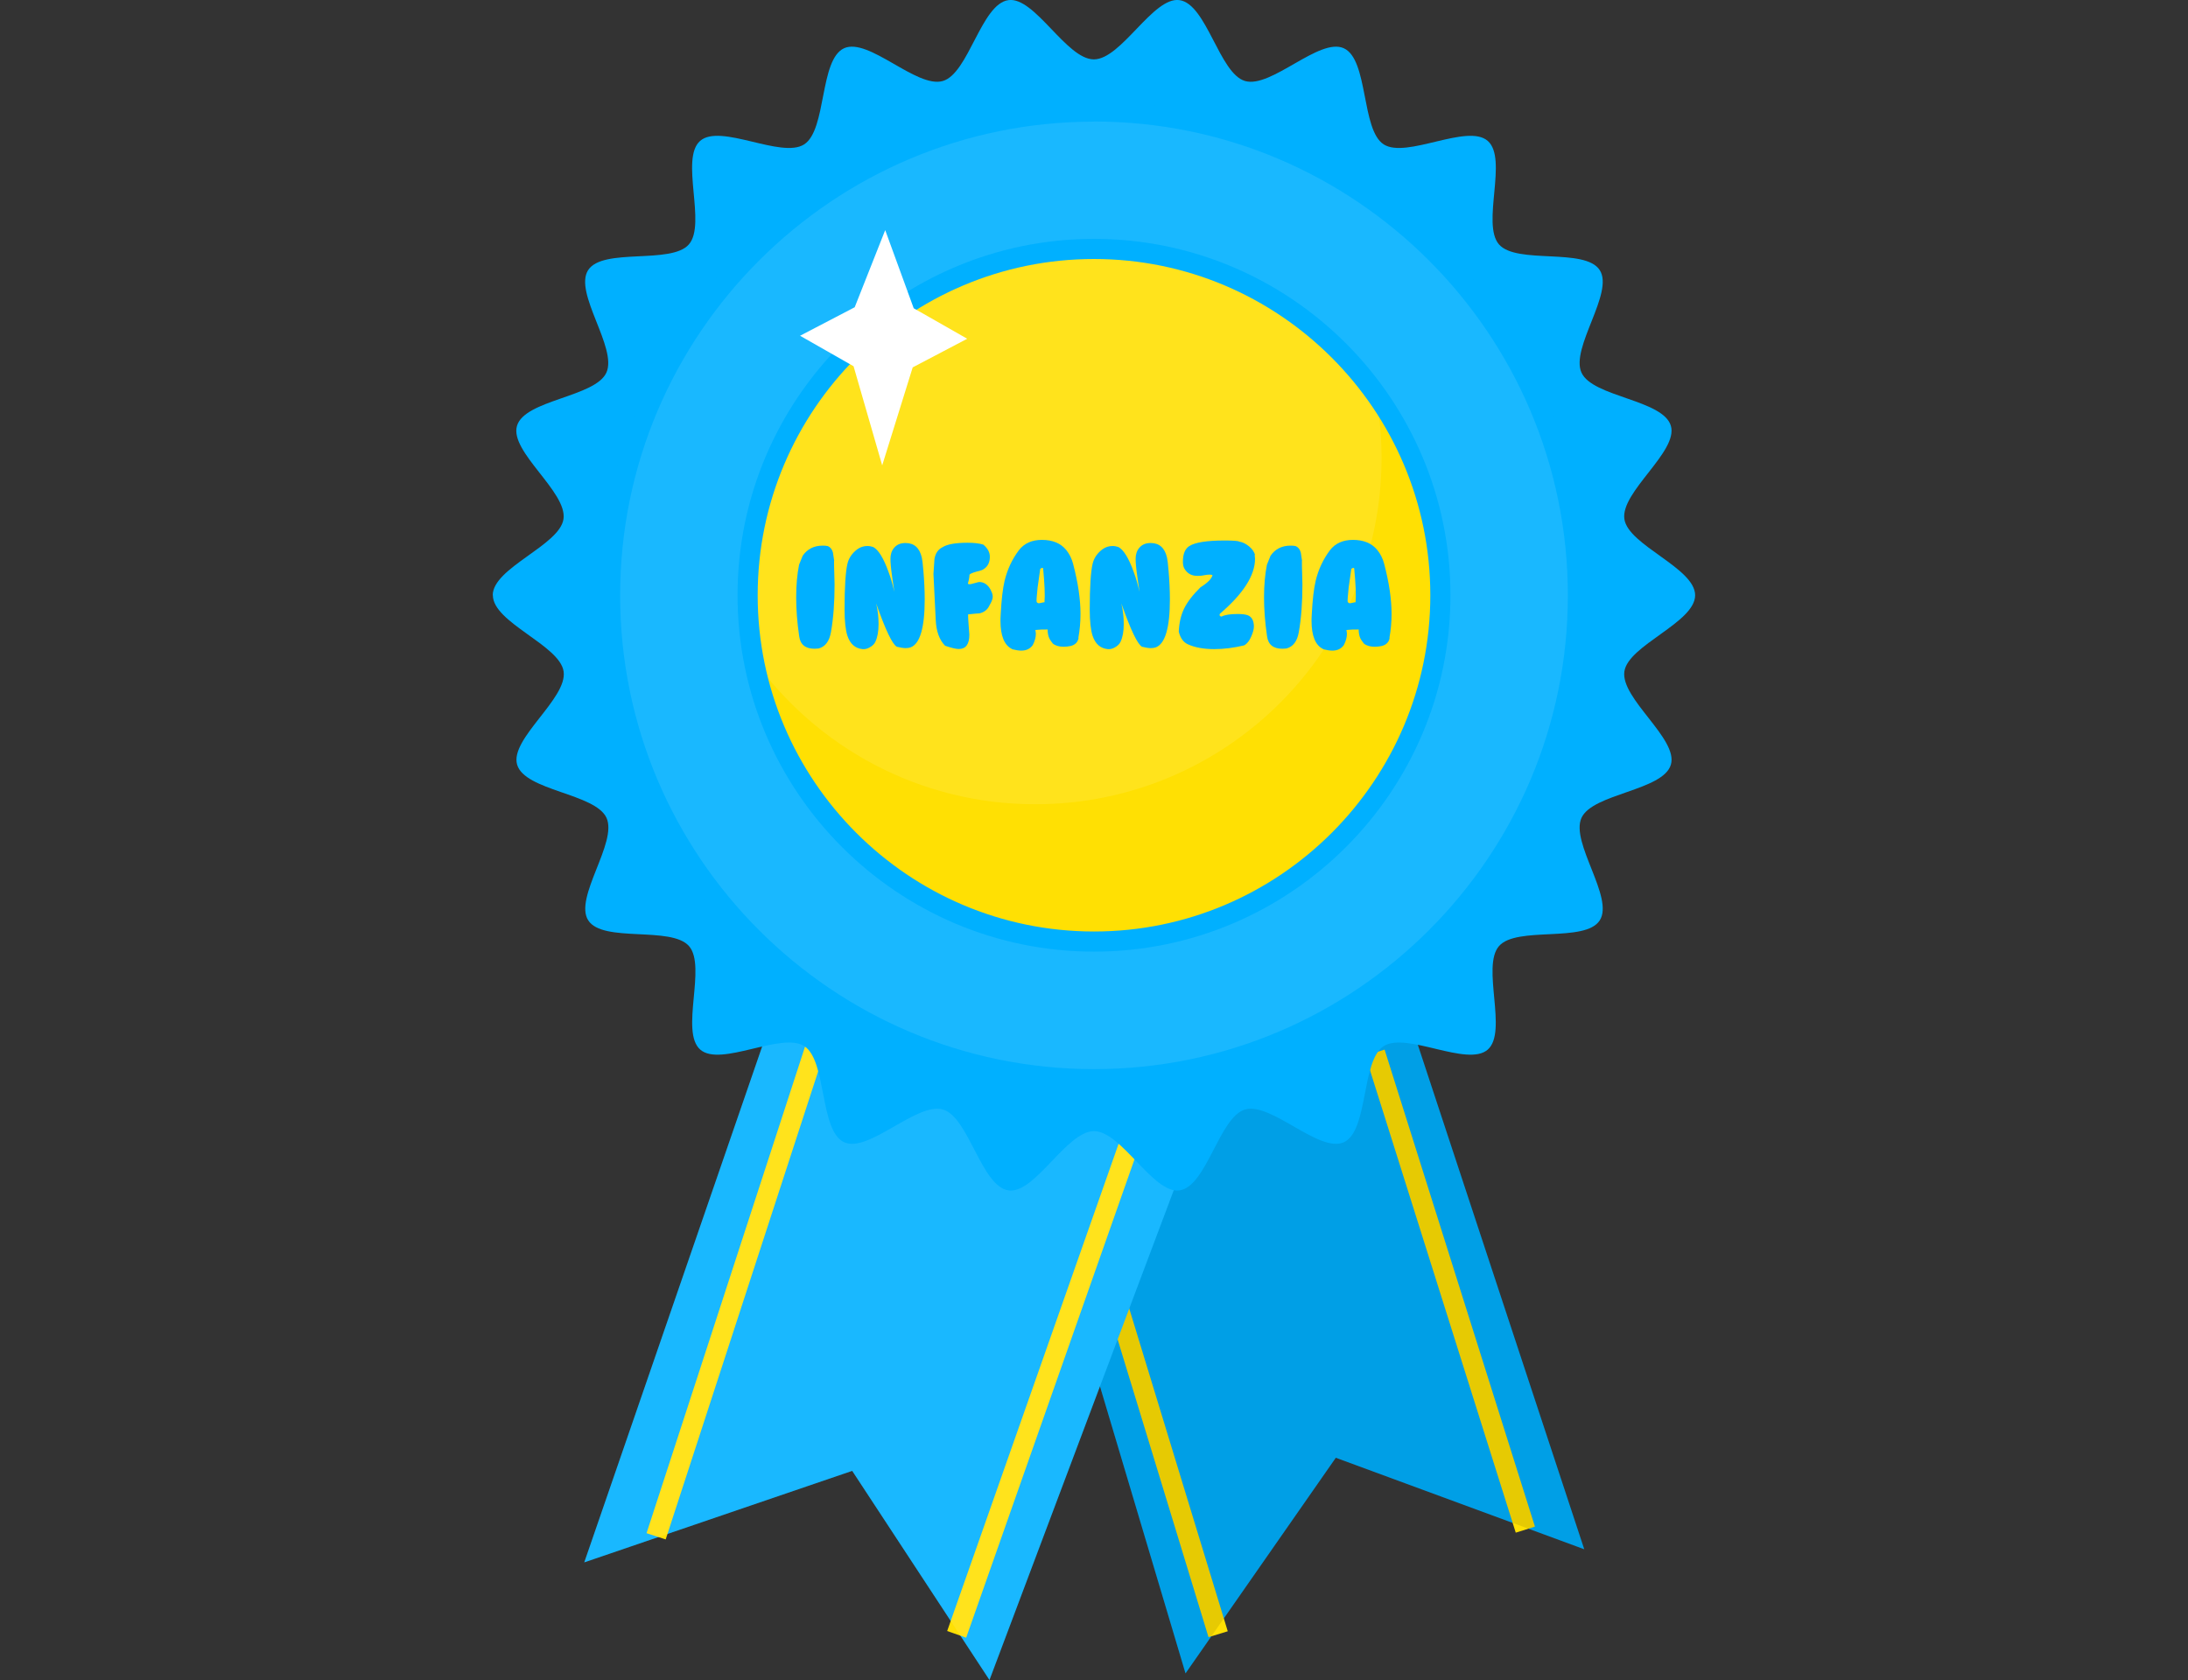 <?xml version="1.0" encoding="UTF-8"?>
<svg id="OBJECTS" xmlns="http://www.w3.org/2000/svg" viewBox="0 0 175 134.4">
  <rect x="0" y="0" width="175" height="134.4" fill="#333333" stroke="none"/>
  <defs>
    <style>
      .cls-1 {
        fill: none;
      }

      .cls-2 {
        opacity: .1;
      }

      .cls-3 {
        fill: #00b0ff;
      }

      .cls-4 {
        fill: #ffe003;
      }

      .cls-5 {
        fill: #fff;
      }
    </style>
  </defs>
  <rect class="cls-1" width="175" height="134.4"/>
  <g>
    <polygon class="cls-3" points="80.18 84.74 94.82 133.87 106.84 116.62 126.71 123.94 111.02 76.37 80.18 84.74"/>
    <rect class="cls-4" x="91.73" y="97.94" width="1.61" height="33.53" transform="translate(-29.45 32) rotate(-16.97)"/>
    <rect class="cls-4" x="115.18" y="83.29" width="1.61" height="40.01" transform="translate(-25.68 39.63) rotate(-17.49)"/>
    <g class="cls-2">
      <polygon points="80.18 84.74 94.82 133.87 106.84 116.62 126.71 123.94 111.02 76.37 80.18 84.74"/>
    </g>
    <polygon class="cls-3" points="62.41 79.51 46.73 124.99 68.16 117.67 79.14 134.4 97.43 85.78 62.41 79.51"/>
    <rect class="cls-4" x="36.16" y="99.61" width="47.28" height="1.61" transform="translate(-54.2 126.19) rotate(-71.96)"/>
    <rect class="cls-4" x="59.67" y="106.14" width="50.42" height="1.61" transform="translate(-44.17 151.55) rotate(-70.62)"/>
    <g class="cls-2">
      <polygon class="cls-5" points="62.41 79.51 46.73 124.99 68.16 117.67 79.14 134.4 97.43 85.78 62.41 79.51"/>
    </g>
    <path class="cls-3" d="M39.41,47.62c0-2.2,5.36-3.99,5.66-6.1,.31-2.17-4.33-5.39-3.72-7.45,.61-2.09,6.26-2.3,7.15-4.26,.9-1.98-2.63-6.38-1.46-8.2,1.17-1.82,6.65-.43,8.06-2.06,1.42-1.64-.73-6.86,.9-8.28,1.63-1.42,6.5,1.45,8.32,.28,1.81-1.17,1.21-6.78,3.19-7.69,1.96-.89,5.81,3.23,7.9,2.62,2.06-.6,3.07-6.16,5.24-6.47,2.11-.3,4.64,4.74,6.84,4.74S92.23-.29,94.34,.01c2.17,.31,3.18,5.87,5.24,6.47,2.09,.61,5.95-3.51,7.9-2.62,1.98,.9,1.38,6.52,3.19,7.69,1.82,1.17,6.69-1.7,8.32-.28,1.64,1.42-.52,6.64,.9,8.28,1.42,1.63,6.89,.24,8.06,2.06,1.17,1.81-2.36,6.22-1.46,8.2,.89,1.96,6.54,2.16,7.15,4.26,.6,2.06-4.03,5.28-3.72,7.45,.3,2.11,5.66,3.91,5.66,6.1s-5.36,3.99-5.66,6.1c-.31,2.17,4.33,5.39,3.72,7.45-.61,2.09-6.26,2.3-7.15,4.26-.9,1.98,2.63,6.38,1.46,8.2-1.17,1.82-6.65,.43-8.06,2.06-1.42,1.64,.73,6.86-.9,8.28-1.63,1.42-6.5-1.45-8.32-.28-1.81,1.17-1.21,6.78-3.19,7.69-1.96,.89-5.81-3.23-7.9-2.62-2.06,.6-3.07,6.16-5.24,6.47-2.11,.3-4.64-4.74-6.84-4.74s-4.73,5.05-6.84,4.74c-2.17-.31-3.18-5.87-5.24-6.47-2.09-.61-5.95,3.51-7.9,2.62-1.98-.9-1.38-6.52-3.19-7.69-1.82-1.17-6.69,1.7-8.32,.28-1.64-1.42,.52-6.64-.9-8.28-1.42-1.63-6.89-.24-8.06-2.06-1.17-1.81,2.36-6.22,1.46-8.2-.89-1.96-6.54-2.16-7.15-4.26-.6-2.06,4.03-5.28,3.72-7.45-.3-2.11-5.66-3.91-5.66-6.1Z"/>
    <g class="cls-2">
      <circle class="cls-5" cx="87.5" cy="47.62" r="38.68"/>
    </g>
    <path class="cls-3" d="M87.5,87.09c-10.54,0-20.45-4.11-27.91-11.56-7.45-7.45-11.56-17.37-11.56-27.91s4.11-20.45,11.56-27.91c7.45-7.45,17.37-11.56,27.91-11.56s20.45,4.11,27.91,11.56c7.45,7.45,11.56,17.37,11.56,27.91s-4.11,20.45-11.56,27.91c-7.45,7.45-17.37,11.56-27.91,11.56Zm0-77.36c-20.9,0-37.9,17-37.9,37.9s17,37.9,37.9,37.9,37.9-17,37.9-37.9S108.4,9.72,87.5,9.72Z"/>
    <circle class="cls-4" cx="87.5" cy="47.62" r="27.7"/>
    <g class="cls-2">
      <path class="cls-5" d="M110.5,36.64c0-1.76-.17-3.49-.49-5.16-5.03-7-13.23-11.57-22.51-11.57-15.3,0-27.7,12.4-27.7,27.7,0,1.76,.17,3.49,.49,5.16,5.03,7,13.23,11.57,22.51,11.57,15.3,0,27.7-12.4,27.7-27.7Z"/>
    </g>
    <path class="cls-3" d="M87.5,76.13c-15.72,0-28.51-12.79-28.51-28.51s12.79-28.51,28.51-28.51,28.51,12.79,28.51,28.51-12.79,28.51-28.51,28.51Zm0-55.41c-14.83,0-26.9,12.07-26.9,26.9s12.07,26.9,26.9,26.9,26.9-12.07,26.9-26.9-12.07-26.9-26.9-26.9Z"/>
    <polygon class="cls-5" points="68.36 24.58 70.8 18.41 73.08 24.66 77.36 27.1 73 29.39 70.56 37.23 68.27 29.3 63.99 26.86 68.36 24.58"/>
    <g>
      <path class="cls-3" d="M66.71,44.86c0,.29,0,.65,.02,1.08,.01,.42,.02,.7,.02,.82,0,1.42-.09,2.7-.29,3.82-.13,.73-.46,1.16-.99,1.3-.16,.01-.27,.02-.32,.02-.73,0-1.14-.33-1.23-1-.17-1.15-.24-2.19-.24-3.12,0-.98,.08-1.84,.23-2.6l.29-.72c.37-.54,.91-.81,1.6-.81,.16,0,.3,.01,.42,.04,.2,.09,.33,.26,.4,.51l.1,.66Z"/>
      <path class="cls-3" d="M73.85,45.6h0c.07,.82,.11,1.61,.11,2.35,0,2.28-.38,3.56-1.13,3.84-.11,.04-.25,.06-.4,.06-.18,0-.41-.04-.7-.11-.36-.2-.91-1.35-1.65-3.46,.13,.55,.19,1.1,.19,1.64,0,.6-.09,1.07-.26,1.43-.08,.17-.22,.31-.43,.43-.2,.12-.4,.17-.59,.15-.6-.06-1-.42-1.22-1.09-.14-.45-.22-1.14-.22-2.07,0-1.82,.08-3.04,.23-3.67,.11-.47,.38-.85,.79-1.16,.24-.17,.5-.26,.8-.26,.16,0,.32,.03,.47,.08,.42,.22,.83,.89,1.23,2,.17,.45,.32,.97,.46,1.59-.07-.47-.13-.89-.18-1.25-.09-.63-.13-1.1-.13-1.39,0-.35,.09-.64,.28-.87,.22-.27,.52-.4,.92-.4,.7,0,1.13,.39,1.31,1.17,.04,.17,.08,.5,.12,1.01Z"/>
      <path class="cls-3" d="M79.25,47.23h0c.1,.18,.15,.35,.15,.51,0,.18-.09,.41-.26,.69-.15,.34-.42,.55-.8,.64-.13,0-.43,.03-.91,.08,0,.13,0,.4,.04,.82,.04,.45,.06,.72,.06,.8,0,.77-.28,1.15-.85,1.15-.23,0-.59-.09-1.09-.26-.46-.47-.71-1.16-.75-2.08l-.18-3.67c.02-.27,.05-.67,.08-1.2,.08-.45,.29-.76,.64-.93,.37-.24,1.04-.36,2.01-.36,.52,0,.95,.05,1.26,.15,.35,.3,.52,.62,.52,.97,0,.46-.17,.79-.51,1-.05,.05-.25,.12-.59,.2-.32,.09-.49,.17-.53,.24,0,.17-.04,.4-.13,.71,.04,.04,.09,.05,.15,.05,.05,0,.18-.03,.39-.09,.21-.06,.34-.09,.37-.09,.39,0,.7,.22,.93,.65Z"/>
      <path class="cls-3" d="M86.27,51.02h0c-.06,.36-.28,.57-.64,.66-.18,.04-.37,.06-.56,.06-.35,0-.64-.08-.86-.25-.16-.21-.25-.34-.28-.41-.09-.19-.14-.43-.14-.72-.29-.01-.61,0-.98,.04,.01,.06,.03,.16,.04,.29,0,.29-.08,.6-.25,.92-.21,.29-.51,.44-.92,.44-.19,0-.44-.04-.72-.11l-.02-.02c-.61-.3-.92-1.05-.92-2.25,0-.08,0-.27,.02-.56,.06-1.13,.16-2.01,.31-2.65,.22-.91,.6-1.72,1.14-2.44,.42-.55,1.04-.83,1.84-.83,.86,0,1.51,.27,1.95,.81,.26,.32,.44,.69,.55,1.11,.4,1.52,.59,2.85,.59,4,0,.68-.06,1.31-.17,1.91Zm-2.73-2.83c.05-.58,.01-1.49-.11-2.73-.05-.05-.13-.03-.23,.05-.09,.61-.16,1.11-.21,1.49-.07,.67-.1,1.05-.08,1.14,.04,.08,.1,.12,.18,.12,.03,0,.1-.01,.22-.04s.19-.04,.21-.04Z"/>
      <path class="cls-3" d="M93.46,45.6h0c.07,.82,.11,1.61,.11,2.35,0,2.28-.38,3.56-1.13,3.84-.11,.04-.25,.06-.4,.06-.18,0-.41-.04-.7-.11-.36-.2-.91-1.35-1.65-3.46,.13,.55,.19,1.1,.19,1.64,0,.6-.09,1.07-.26,1.43-.08,.17-.22,.31-.43,.43-.2,.12-.4,.17-.59,.15-.6-.06-1-.42-1.22-1.09-.14-.45-.22-1.14-.22-2.07,0-1.82,.08-3.04,.23-3.67,.11-.47,.38-.85,.79-1.16,.24-.17,.5-.26,.8-.26,.16,0,.32,.03,.47,.08,.42,.22,.83,.89,1.23,2,.17,.45,.32,.97,.46,1.59-.07-.47-.13-.89-.18-1.25-.09-.63-.13-1.1-.13-1.39,0-.35,.09-.64,.28-.87,.22-.27,.52-.4,.92-.4,.7,0,1.13,.39,1.31,1.17,.04,.17,.08,.5,.12,1.01Z"/>
      <path class="cls-3" d="M100.35,44.38l.03,.32c0,1.33-.94,2.8-2.81,4.4-.06,.12-.02,.2,.12,.23,.27-.14,.69-.21,1.28-.21,.36,0,.63,.03,.8,.09,.34,.12,.51,.42,.52,.9,0,.12-.02,.25-.06,.39-.18,.59-.42,.97-.72,1.13-.83,.2-1.63,.3-2.39,.3-.85,0-1.56-.13-2.12-.39-.35-.16-.59-.49-.72-1,.03-.71,.17-1.32,.42-1.84,.25-.52,.69-1.1,1.32-1.72,.55-.34,.87-.66,.96-.96-.06-.04-.13-.05-.23-.05-.1,0-.21,.01-.33,.03-.12,.02-.22,.04-.29,.05-.07,.01-.19,.02-.36,.02-.47,0-.81-.19-1.04-.58-.08-.14-.12-.32-.12-.55,0-.62,.17-1.04,.52-1.26,.46-.29,1.4-.44,2.81-.44,.7,0,1.1,.03,1.18,.09,.27,.04,.52,.17,.77,.37s.41,.43,.49,.68v.02Z"/>
      <path class="cls-3" d="M104.13,44.86c0,.29,0,.65,.02,1.08,.01,.42,.02,.7,.02,.82,0,1.42-.09,2.7-.29,3.82-.13,.73-.46,1.16-.99,1.3-.16,.01-.27,.02-.32,.02-.73,0-1.14-.33-1.23-1-.17-1.15-.24-2.19-.24-3.12,0-.98,.08-1.84,.23-2.6l.29-.72c.37-.54,.91-.81,1.6-.81,.16,0,.3,.01,.42,.04,.2,.09,.33,.26,.4,.51l.1,.66Z"/>
      <path class="cls-3" d="M111.15,51.02h0c-.06,.36-.28,.57-.64,.66-.18,.04-.37,.06-.56,.06-.35,0-.64-.08-.86-.25-.16-.21-.25-.34-.28-.41-.09-.19-.14-.43-.14-.72-.29-.01-.61,0-.98,.04,.01,.06,.03,.16,.04,.29,0,.29-.08,.6-.25,.92-.21,.29-.51,.44-.92,.44-.19,0-.44-.04-.72-.11l-.02-.02c-.61-.3-.92-1.05-.92-2.25,0-.08,0-.27,.02-.56,.06-1.13,.16-2.01,.31-2.65,.22-.91,.6-1.72,1.14-2.44,.42-.55,1.04-.83,1.84-.83,.86,0,1.51,.27,1.95,.81,.26,.32,.44,.69,.55,1.11,.4,1.52,.59,2.85,.59,4,0,.68-.06,1.31-.17,1.91Zm-2.73-2.83c.05-.58,.01-1.49-.11-2.73-.05-.05-.13-.03-.23,.05-.09,.61-.16,1.11-.21,1.49-.07,.67-.1,1.05-.08,1.14,.04,.08,.1,.12,.18,.12,.03,0,.1-.01,.22-.04s.19-.04,.21-.04Z"/>
    </g>
  </g>
</svg>
